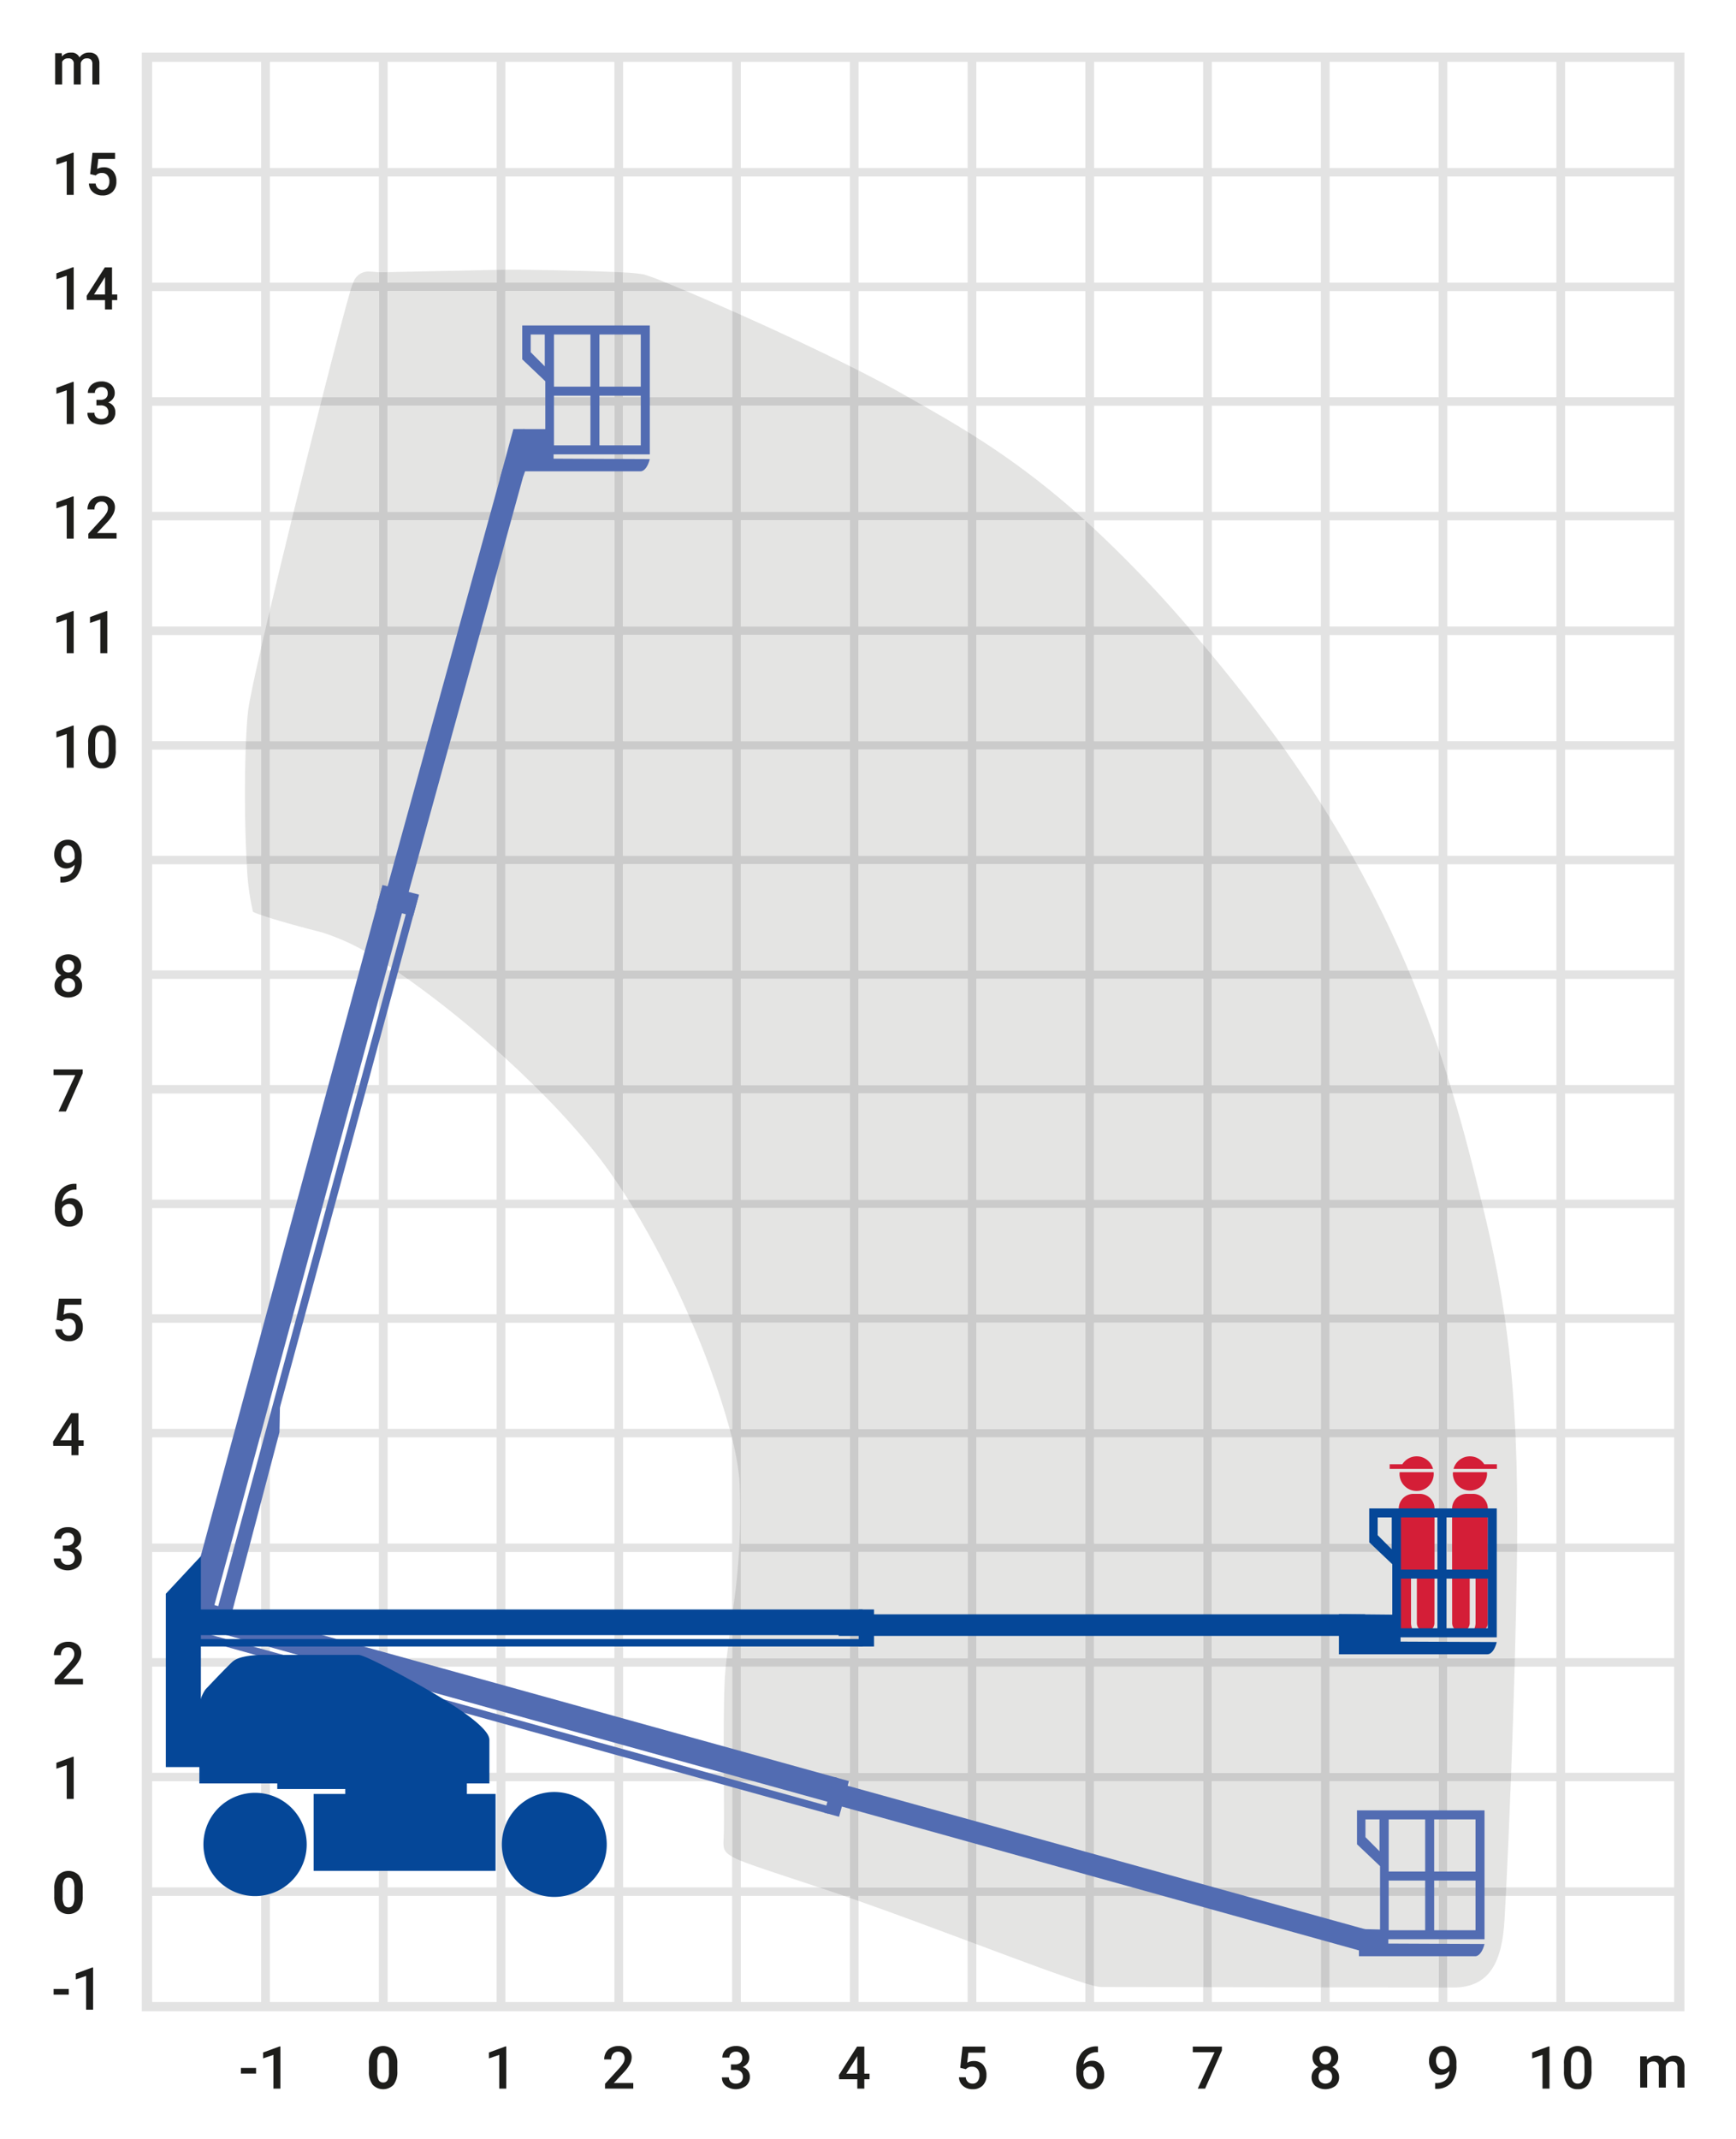 <svg id="Ebene_1" data-name="Ebene 1" xmlns="http://www.w3.org/2000/svg" xmlns:xlink="http://www.w3.org/1999/xlink" viewBox="0 0 190.862 235.159"><rect x="0" y="0" width="190.862" height="235.159" fill="#333333" stroke="none"/><defs><style>.cls-1{fill:none;}.cls-2{clip-path:url(#clip-path);}.cls-3{fill:#fff;}.cls-4{fill:#e3e3e3;}.cls-5{fill:#1d1d1b;}.cls-6{fill:#cbcbcb;}.cls-7{fill:#e4e4e3;}.cls-8{fill:#054798;}.cls-9{fill:#526cb2;}.cls-10{fill:#d41e37;}</style><clipPath id="clip-path" transform="translate(-499 -303.89)"><rect class="cls-1" x="499" y="303.89" width="190.862" height="235.159"/></clipPath></defs><title>120_Arbeitsbereich_Teleskoparbeitsbühne-Diesel_14m</title><g class="cls-2"><polyline class="cls-3" points="0 0 0 235.159 190.862 235.159 190.862 0 0 0"/></g><polyline class="cls-4" points="15.591 5.786 15.591 221.102 185.193 221.102 185.193 5.786 15.591 5.786"/><path class="cls-5" d="M527.152,531.22h-1.666v.622h1.666V531.22Zm2.675-2.361h-.098l-1.803.663v.648l1.133-.386v3.712h.768v-4.637Z" transform="translate(-499 -303.89)"/><path class="cls-5" d="M508.094,511.484a2.263,2.263,0,0,0-.41-1.426,1.589,1.589,0,0,0-2.312.004,2.312,2.312,0,0,0-.402,1.47v.85a2.277,2.277,0,0,0,.409,1.429,1.585,1.585,0,0,0,2.317-.01,2.339,2.339,0,0,0,.397-1.466v-.851Zm-.917,1.015a1.736,1.736,0,0,1-.155.807.516.516,0,0,1-.486.263.524.524,0,0,1-.493-.274,1.78,1.78,0,0,1-.154-.841V511.33a1.581,1.581,0,0,1,.164-.78.521.521,0,0,1,.478-.25.532.532,0,0,1,.49.262,1.694,1.694,0,0,1,.157.838v1.099Z" transform="translate(-499 -303.89)"/><polygon class="cls-3" points="16.725 57.207 16.725 68.874 28.712 68.874 28.712 57.207 16.725 57.207 16.725 57.207"/><polyline class="cls-3" points="29.671 57.207 29.671 68.874 41.657 68.874 41.657 57.207 29.671 57.207"/><polyline class="cls-3" points="42.616 57.207 42.616 68.874 54.603 68.874 54.603 57.207 42.616 57.207"/><polyline class="cls-3" points="55.562 57.207 55.562 68.874 67.548 68.874 67.548 57.207 55.562 57.207"/><polyline class="cls-3" points="68.507 57.207 68.507 68.874 80.494 68.874 80.494 57.207 68.507 57.207"/><polyline class="cls-3" points="81.453 57.207 81.453 68.874 93.44 68.874 93.44 57.207 81.453 57.207"/><polyline class="cls-3" points="94.399 57.207 94.399 68.874 106.385 68.874 106.385 57.207 94.399 57.207"/><polyline class="cls-3" points="107.344 57.207 107.344 68.874 119.331 68.874 119.331 57.207 107.344 57.207"/><polyline class="cls-3" points="120.29 57.207 120.29 68.874 132.276 68.874 132.276 57.207 120.29 57.207"/><polygon class="cls-3" points="133.235 57.207 133.235 68.874 145.222 68.874 145.222 57.207 133.235 57.207 133.235 57.207"/><polygon class="cls-3" points="146.181 57.207 146.181 68.874 158.168 68.874 158.168 57.207 146.181 57.207 146.181 57.207"/><polyline class="cls-3" points="16.725 69.808 16.725 81.475 28.712 81.475 28.712 69.808 16.725 69.808"/><polyline class="cls-3" points="29.671 69.808 29.671 81.475 41.657 81.475 41.657 69.808 29.671 69.808"/><polyline class="cls-3" points="42.616 69.808 42.616 81.475 54.603 81.475 54.603 69.808 42.616 69.808"/><polyline class="cls-3" points="55.562 69.808 55.562 81.475 67.548 81.475 67.548 69.808 55.562 69.808"/><polyline class="cls-3" points="68.507 69.808 68.507 81.475 80.494 81.475 80.494 69.808 68.507 69.808"/><polyline class="cls-3" points="81.453 69.808 81.453 81.475 93.44 81.475 93.44 69.808 81.453 69.808"/><polyline class="cls-3" points="94.399 69.808 94.399 81.475 106.385 81.475 106.385 69.808 94.399 69.808"/><polyline class="cls-3" points="107.344 69.808 107.344 81.475 119.331 81.475 119.331 69.808 107.344 69.808"/><polyline class="cls-3" points="120.29 69.808 120.29 81.475 132.276 81.475 132.276 69.808 120.29 69.808"/><polyline class="cls-3" points="133.235 69.808 133.235 81.475 145.222 81.475 145.222 69.808 133.235 69.808"/><polygon class="cls-3" points="146.181 69.808 146.181 81.475 158.168 81.475 158.168 69.808 146.181 69.808 146.181 69.808"/><polyline class="cls-3" points="16.725 82.408 16.725 94.076 28.712 94.076 28.712 82.408 16.725 82.408"/><polyline class="cls-3" points="29.671 82.408 29.671 94.076 41.657 94.076 41.657 82.408 29.671 82.408"/><polyline class="cls-3" points="42.616 82.408 42.616 94.076 54.603 94.076 54.603 82.408 42.616 82.408"/><polyline class="cls-3" points="55.562 82.408 55.562 94.076 67.548 94.076 67.548 82.408 55.562 82.408"/><polyline class="cls-3" points="68.507 82.408 68.507 94.076 80.494 94.076 80.494 82.408 68.507 82.408"/><polyline class="cls-3" points="81.453 82.408 81.453 94.076 93.44 94.076 93.44 82.408 81.453 82.408"/><polyline class="cls-3" points="94.399 82.408 94.399 94.076 106.385 94.076 106.385 82.408 94.399 82.408"/><polyline class="cls-3" points="107.344 82.408 107.344 94.076 119.331 94.076 119.331 82.408 107.344 82.408"/><polyline class="cls-3" points="120.29 82.408 120.29 94.076 132.276 94.076 132.276 82.408 120.29 82.408"/><polyline class="cls-3" points="133.235 82.408 133.235 94.076 145.222 94.076 145.222 82.408 133.235 82.408"/><polyline class="cls-3" points="146.181 82.408 146.181 94.076 158.168 94.076 158.168 82.408 146.181 82.408"/><polyline class="cls-3" points="16.725 95.009 16.725 106.677 28.712 106.677 28.712 95.009 16.725 95.009"/><polyline class="cls-3" points="29.671 95.009 29.671 106.677 41.657 106.677 41.657 95.009 29.671 95.009"/><polyline class="cls-3" points="42.616 95.009 42.616 106.677 54.603 106.677 54.603 95.009 42.616 95.009"/><polyline class="cls-3" points="55.562 95.009 55.562 106.677 67.548 106.677 67.548 95.009 55.562 95.009"/><polyline class="cls-3" points="68.507 95.009 68.507 106.677 80.494 106.677 80.494 95.009 68.507 95.009"/><polyline class="cls-3" points="81.453 95.009 81.453 106.677 93.44 106.677 93.44 95.009 81.453 95.009"/><polyline class="cls-3" points="94.399 95.009 94.399 106.677 106.385 106.677 106.385 95.009 94.399 95.009"/><polyline class="cls-3" points="107.344 95.009 107.344 106.677 119.331 106.677 119.331 95.009 107.344 95.009"/><polyline class="cls-3" points="120.29 95.009 120.29 106.677 132.276 106.677 132.276 95.009 120.29 95.009"/><polyline class="cls-3" points="133.235 95.009 133.235 106.677 145.222 106.677 145.222 95.009 133.235 95.009"/><polyline class="cls-3" points="146.181 95.009 146.181 106.677 158.168 106.677 158.168 95.009 146.181 95.009"/><polygon class="cls-3" points="16.725 107.61 16.725 119.278 28.712 119.278 28.712 107.61 16.725 107.61 16.725 107.61"/><polygon class="cls-3" points="29.671 107.61 29.671 119.278 41.657 119.278 41.657 107.61 29.671 107.61 29.671 107.61"/><polyline class="cls-3" points="42.616 107.61 42.616 119.278 54.603 119.278 54.603 107.61 42.616 107.61"/><polyline class="cls-3" points="55.562 107.61 55.562 119.278 67.548 119.278 67.548 107.61 55.562 107.61"/><polyline class="cls-3" points="68.507 107.61 68.507 119.278 80.494 119.278 80.494 107.61 68.507 107.61"/><polyline class="cls-3" points="81.453 107.61 81.453 119.278 93.44 119.278 93.44 107.61 81.453 107.61"/><polyline class="cls-3" points="94.399 107.61 94.399 119.278 106.385 119.278 106.385 107.61 94.399 107.61"/><polyline class="cls-3" points="107.344 107.61 107.344 119.278 119.331 119.278 119.331 107.61 107.344 107.61"/><polyline class="cls-3" points="120.29 107.61 120.29 119.278 132.276 119.278 132.276 107.61 120.29 107.61"/><polyline class="cls-3" points="133.235 107.61 133.235 119.278 145.222 119.278 145.222 107.61 133.235 107.61"/><polyline class="cls-3" points="146.181 107.61 146.181 119.278 158.168 119.278 158.168 107.61 146.181 107.61"/><polygon class="cls-3" points="16.725 120.211 16.725 131.879 28.712 131.879 28.712 120.211 16.725 120.211 16.725 120.211"/><polygon class="cls-3" points="29.671 120.211 29.671 131.879 41.657 131.879 41.657 120.211 29.671 120.211 29.671 120.211"/><polygon class="cls-3" points="42.616 120.211 42.616 131.879 54.603 131.879 54.603 120.211 42.616 120.211 42.616 120.211"/><polyline class="cls-3" points="55.562 120.211 55.562 131.879 67.548 131.879 67.548 120.211 55.562 120.211"/><polyline class="cls-3" points="68.507 120.211 68.507 131.879 80.494 131.879 80.494 120.211 68.507 120.211"/><polyline class="cls-3" points="81.453 120.211 81.453 131.879 93.44 131.879 93.44 120.211 81.453 120.211"/><polyline class="cls-3" points="94.399 120.211 94.399 131.879 106.385 131.879 106.385 120.211 94.399 120.211"/><polyline class="cls-3" points="107.344 120.211 107.344 131.879 119.331 131.879 119.331 120.211 107.344 120.211"/><polyline class="cls-3" points="120.29 120.211 120.29 131.879 132.276 131.879 132.276 120.211 120.29 120.211"/><polyline class="cls-3" points="133.235 120.211 133.235 131.879 145.222 131.879 145.222 120.211 133.235 120.211"/><polyline class="cls-3" points="146.181 120.211 146.181 131.879 158.168 131.879 158.168 120.211 146.181 120.211"/><polygon class="cls-3" points="16.725 132.812 16.725 144.479 28.712 144.479 28.712 132.812 16.725 132.812 16.725 132.812"/><polygon class="cls-3" points="29.671 132.812 29.671 144.479 41.657 144.479 41.657 132.812 29.671 132.812 29.671 132.812"/><polygon class="cls-3" points="42.616 132.812 42.616 144.479 54.603 144.479 54.603 132.812 42.616 132.812 42.616 132.812"/><polygon class="cls-3" points="55.562 132.812 55.562 144.479 67.548 144.479 67.548 132.812 55.562 132.812 55.562 132.812"/><polyline class="cls-3" points="68.507 132.812 68.507 144.479 80.494 144.479 80.494 132.812 68.507 132.812"/><polyline class="cls-3" points="81.453 132.812 81.453 144.479 93.44 144.479 93.44 132.812 81.453 132.812"/><polyline class="cls-3" points="94.399 132.812 94.399 144.479 106.385 144.479 106.385 132.812 94.399 132.812"/><polyline class="cls-3" points="107.344 132.812 107.344 144.479 119.331 144.479 119.331 132.812 107.344 132.812"/><polyline class="cls-3" points="120.29 132.812 120.29 144.479 132.276 144.479 132.276 132.812 120.29 132.812"/><polyline class="cls-3" points="133.235 132.812 133.235 144.479 145.222 144.479 145.222 132.812 133.235 132.812"/><polyline class="cls-3" points="146.181 132.812 146.181 144.479 158.168 144.479 158.168 132.812 146.181 132.812"/><polygon class="cls-3" points="16.725 145.413 16.725 157.08 28.712 157.08 28.712 145.413 16.725 145.413 16.725 145.413"/><polygon class="cls-3" points="29.671 145.413 29.671 157.08 41.657 157.08 41.657 145.413 29.671 145.413 29.671 145.413"/><polygon class="cls-3" points="42.616 145.413 42.616 157.08 54.603 157.08 54.603 145.413 42.616 145.413 42.616 145.413"/><polygon class="cls-3" points="55.562 145.413 55.562 157.08 67.548 157.08 67.548 145.413 55.562 145.413 55.562 145.413"/><polyline class="cls-3" points="68.507 145.413 68.507 157.08 80.494 157.08 80.494 145.413 68.507 145.413"/><polyline class="cls-3" points="81.453 145.413 81.453 157.08 93.44 157.08 93.44 145.413 81.453 145.413"/><polyline class="cls-3" points="94.399 145.413 94.399 157.08 106.385 157.08 106.385 145.413 94.399 145.413"/><polyline class="cls-3" points="107.344 145.413 107.344 157.08 119.331 157.08 119.331 145.413 107.344 145.413"/><polyline class="cls-3" points="120.29 145.413 120.29 157.08 132.276 157.08 132.276 145.413 120.29 145.413"/><polyline class="cls-3" points="133.235 145.413 133.235 157.08 145.222 157.08 145.222 145.413 133.235 145.413"/><polyline class="cls-3" points="146.181 145.413 146.181 157.08 158.168 157.08 158.168 145.413 146.181 145.413"/><polygon class="cls-3" points="16.725 158.014 16.725 169.681 28.712 169.681 28.712 158.014 16.725 158.014 16.725 158.014"/><polygon class="cls-3" points="29.671 158.014 29.671 169.681 41.657 169.681 41.657 158.014 29.671 158.014 29.671 158.014"/><polygon class="cls-3" points="42.616 158.014 42.616 169.681 54.603 169.681 54.603 158.014 42.616 158.014 42.616 158.014"/><polygon class="cls-3" points="55.562 158.014 55.562 169.681 67.548 169.681 67.548 158.014 55.562 158.014 55.562 158.014"/><polyline class="cls-3" points="68.507 158.014 68.507 169.681 80.494 169.681 80.494 158.014 68.507 158.014"/><polyline class="cls-3" points="81.453 158.014 81.453 169.681 93.44 169.681 93.44 158.014 81.453 158.014"/><polyline class="cls-3" points="94.399 158.014 94.399 169.681 106.385 169.681 106.385 158.014 94.399 158.014"/><polyline class="cls-3" points="107.344 158.014 107.344 169.681 119.331 169.681 119.331 158.014 107.344 158.014"/><polyline class="cls-3" points="120.29 158.014 120.29 169.681 132.276 169.681 132.276 158.014 120.29 158.014"/><polyline class="cls-3" points="133.235 158.014 133.235 169.681 145.222 169.681 145.222 158.014 133.235 158.014"/><polyline class="cls-3" points="146.181 158.014 146.181 169.681 158.168 169.681 158.168 158.014 146.181 158.014"/><polygon class="cls-3" points="16.725 170.614 16.725 182.282 28.712 182.282 28.712 170.614 16.725 170.614 16.725 170.614"/><polygon class="cls-3" points="29.671 170.614 29.671 182.282 41.657 182.282 41.657 170.614 29.671 170.614 29.671 170.614"/><polygon class="cls-3" points="42.616 170.614 42.616 182.282 54.603 182.282 54.603 170.614 42.616 170.614 42.616 170.614"/><polygon class="cls-3" points="55.562 170.614 55.562 182.282 67.548 182.282 67.548 170.614 55.562 170.614 55.562 170.614"/><polyline class="cls-3" points="68.507 170.614 68.507 182.282 80.494 182.282 80.494 170.614 68.507 170.614"/><polyline class="cls-3" points="81.453 170.614 81.453 182.282 93.44 182.282 93.44 170.614 81.453 170.614"/><polyline class="cls-3" points="94.399 170.614 94.399 182.282 106.385 182.282 106.385 170.614 94.399 170.614"/><polyline class="cls-3" points="107.344 170.614 107.344 182.282 119.331 182.282 119.331 170.614 107.344 170.614"/><polyline class="cls-3" points="120.29 170.614 120.29 182.282 132.276 182.282 132.276 170.614 120.29 170.614"/><polyline class="cls-3" points="133.235 170.614 133.235 182.282 145.222 182.282 145.222 170.614 133.235 170.614"/><polyline class="cls-3" points="146.181 170.614 146.181 182.282 158.168 182.282 158.168 170.614 146.181 170.614"/><polygon class="cls-3" points="16.725 183.215 16.725 194.883 28.712 194.883 28.712 183.215 16.725 183.215 16.725 183.215"/><polygon class="cls-3" points="29.671 183.215 29.671 194.883 41.657 194.883 41.657 183.215 29.671 183.215 29.671 183.215"/><polygon class="cls-3" points="42.616 183.215 42.616 194.883 54.603 194.883 54.603 183.215 42.616 183.215 42.616 183.215"/><polygon class="cls-3" points="55.562 183.215 55.562 194.883 67.548 194.883 67.548 183.215 55.562 183.215 55.562 183.215"/><polyline class="cls-3" points="68.507 183.215 68.507 194.883 80.494 194.883 80.494 183.215 68.507 183.215"/><polyline class="cls-3" points="81.453 183.215 81.453 194.883 93.44 194.883 93.44 183.215 81.453 183.215"/><polyline class="cls-3" points="94.399 183.215 94.399 194.883 106.385 194.883 106.385 183.215 94.399 183.215"/><polyline class="cls-3" points="107.344 183.215 107.344 194.883 119.331 194.883 119.331 183.215 107.344 183.215"/><polyline class="cls-3" points="120.29 183.215 120.29 194.883 132.276 194.883 132.276 183.215 120.29 183.215"/><polyline class="cls-3" points="133.235 183.215 133.235 194.883 145.222 194.883 145.222 183.215 133.235 183.215"/><polyline class="cls-3" points="146.181 183.215 146.181 194.883 158.168 194.883 158.168 183.215 146.181 183.215"/><polygon class="cls-3" points="16.725 195.816 16.725 207.483 28.712 207.483 28.712 195.816 16.725 195.816 16.725 195.816"/><polygon class="cls-3" points="29.671 195.816 29.671 207.483 41.657 207.483 41.657 195.816 29.671 195.816 29.671 195.816"/><polygon class="cls-3" points="42.616 195.816 42.616 207.483 54.603 207.483 54.603 195.816 42.616 195.816 42.616 195.816"/><polygon class="cls-3" points="55.562 195.816 55.562 207.483 67.548 207.483 67.548 195.816 55.562 195.816 55.562 195.816"/><polyline class="cls-3" points="68.507 195.816 68.507 207.483 80.494 207.483 80.494 195.816 68.507 195.816"/><polyline class="cls-3" points="81.453 195.816 81.453 207.483 93.44 207.483 93.44 195.816 81.453 195.816"/><polyline class="cls-3" points="94.399 195.816 94.399 207.483 106.385 207.483 106.385 195.816 94.399 195.816"/><polyline class="cls-3" points="107.344 195.816 107.344 207.483 119.331 207.483 119.331 195.816 107.344 195.816"/><polyline class="cls-3" points="120.29 195.816 120.29 207.483 132.276 207.483 132.276 195.816 120.29 195.816"/><polyline class="cls-3" points="133.235 195.816 133.235 207.483 145.222 207.483 145.222 195.816 133.235 195.816"/><polyline class="cls-3" points="146.181 195.816 146.181 207.483 158.168 207.483 158.168 195.816 146.181 195.816"/><polygon class="cls-3" points="16.725 208.417 16.725 220.084 28.712 220.084 28.712 208.417 16.725 208.417 16.725 208.417"/><polygon class="cls-3" points="29.671 208.417 29.671 220.084 41.657 220.084 41.657 208.417 29.671 208.417 29.671 208.417"/><polygon class="cls-3" points="42.616 208.417 42.616 220.084 54.603 220.084 54.603 208.417 42.616 208.417 42.616 208.417"/><polygon class="cls-3" points="55.562 208.417 55.562 220.084 67.548 220.084 67.548 208.417 55.562 208.417 55.562 208.417"/><polygon class="cls-3" points="68.507 208.417 68.507 220.084 80.494 220.084 80.494 208.417 68.507 208.417 68.507 208.417"/><polyline class="cls-3" points="81.453 208.417 81.453 220.084 93.44 220.084 93.44 208.417 81.453 208.417"/><polyline class="cls-3" points="94.399 208.417 94.399 220.084 106.385 220.084 106.385 208.417 94.399 208.417"/><polyline class="cls-3" points="107.344 208.417 107.344 220.084 119.331 220.084 119.331 208.417 107.344 208.417"/><polyline class="cls-3" points="120.29 208.417 120.29 220.084 132.276 220.084 132.276 208.417 120.29 208.417"/><polyline class="cls-3" points="133.235 208.417 133.235 220.084 145.222 220.084 145.222 208.417 133.235 208.417"/><polyline class="cls-3" points="146.181 208.417 146.181 220.084 158.168 220.084 158.168 208.417 146.181 208.417"/><polygon class="cls-3" points="16.725 44.606 16.725 56.273 28.712 56.273 28.712 44.606 16.725 44.606 16.725 44.606"/><polyline class="cls-3" points="29.671 44.606 29.671 56.273 41.657 56.273 41.657 44.606 29.671 44.606"/><polyline class="cls-3" points="42.616 44.606 42.616 56.273 54.603 56.273 54.603 44.606 42.616 44.606"/><polyline class="cls-3" points="55.562 44.606 55.562 56.273 67.548 56.273 67.548 44.606 55.562 44.606"/><polyline class="cls-3" points="68.507 44.606 68.507 56.273 80.494 56.273 80.494 44.606 68.507 44.606"/><polyline class="cls-3" points="81.453 44.606 81.453 56.273 93.44 56.273 93.44 44.606 81.453 44.606"/><polyline class="cls-3" points="94.399 44.606 94.399 56.273 106.385 56.273 106.385 44.606 94.399 44.606"/><polyline class="cls-3" points="107.344 44.606 107.344 56.273 119.331 56.273 119.331 44.606 107.344 44.606"/><polygon class="cls-3" points="120.29 44.606 120.29 56.273 132.276 56.273 132.276 44.606 120.29 44.606 120.29 44.606"/><polygon class="cls-3" points="133.235 44.606 133.235 56.273 145.222 56.273 145.222 44.606 133.235 44.606 133.235 44.606"/><polygon class="cls-3" points="146.181 44.606 146.181 56.273 158.168 56.273 158.168 44.606 146.181 44.606 146.181 44.606"/><polygon class="cls-3" points="16.725 32.005 16.725 43.673 28.712 43.673 28.712 32.005 16.725 32.005 16.725 32.005"/><polyline class="cls-3" points="29.671 32.005 29.671 43.673 41.657 43.673 41.657 32.005 29.671 32.005"/><polyline class="cls-3" points="42.616 32.005 42.616 43.673 54.603 43.673 54.603 32.005 42.616 32.005"/><polyline class="cls-3" points="55.562 32.005 55.562 43.673 67.548 43.673 67.548 32.005 55.562 32.005"/><polyline class="cls-3" points="68.507 32.005 68.507 43.673 80.494 43.673 80.494 32.005 68.507 32.005"/><polyline class="cls-3" points="81.453 32.005 81.453 43.673 93.44 43.673 93.44 32.005 81.453 32.005"/><polyline class="cls-3" points="94.399 32.005 94.399 43.673 106.385 43.673 106.385 32.005 94.399 32.005"/><polygon class="cls-3" points="107.344 32.005 107.344 43.673 119.331 43.673 119.331 32.005 107.344 32.005 107.344 32.005"/><polygon class="cls-3" points="120.29 32.005 120.29 43.673 132.276 43.673 132.276 32.005 120.29 32.005 120.29 32.005"/><polygon class="cls-3" points="133.235 32.005 133.235 43.673 145.222 43.673 145.222 32.005 133.235 32.005 133.235 32.005"/><polygon class="cls-3" points="146.181 32.005 146.181 43.673 158.168 43.673 158.168 32.005 146.181 32.005 146.181 32.005"/><polygon class="cls-3" points="159.127 57.207 159.127 68.874 171.113 68.874 171.113 57.207 159.127 57.207 159.127 57.207"/><polygon class="cls-3" points="159.127 69.808 159.127 81.475 171.113 81.475 171.113 69.808 159.127 69.808 159.127 69.808"/><polygon class="cls-3" points="159.127 82.408 159.127 94.076 171.113 94.076 171.113 82.408 159.127 82.408 159.127 82.408"/><polygon class="cls-3" points="159.127 95.009 159.127 106.677 171.113 106.677 171.113 95.009 159.127 95.009 159.127 95.009"/><polyline class="cls-3" points="159.127 107.61 159.127 119.278 171.113 119.278 171.113 107.61 159.127 107.61"/><polyline class="cls-3" points="159.127 120.211 159.127 131.879 171.113 131.879 171.113 120.211 159.127 120.211"/><polyline class="cls-3" points="159.127 132.812 159.127 144.479 171.113 144.479 171.113 132.812 159.127 132.812"/><polyline class="cls-3" points="159.127 145.413 159.127 157.08 171.113 157.08 171.113 145.413 159.127 145.413"/><polyline class="cls-3" points="159.127 158.014 159.127 169.681 171.113 169.681 171.113 158.014 159.127 158.014"/><polyline class="cls-3" points="159.127 170.614 159.127 182.282 171.113 182.282 171.113 170.614 159.127 170.614"/><polyline class="cls-3" points="159.127 183.215 159.127 194.883 171.113 194.883 171.113 183.215 159.127 183.215"/><polyline class="cls-3" points="159.127 195.816 159.127 207.483 171.113 207.483 171.113 195.816 159.127 195.816"/><polyline class="cls-3" points="159.127 208.417 159.127 220.084 171.113 220.084 171.113 208.417 159.127 208.417"/><polygon class="cls-3" points="159.127 44.606 159.127 56.273 171.113 56.273 171.113 44.606 159.127 44.606 159.127 44.606"/><polygon class="cls-3" points="159.127 32.005 159.127 43.673 171.113 43.673 171.113 32.005 159.127 32.005 159.127 32.005"/><polygon class="cls-3" points="172.072 57.207 172.072 68.874 184.059 68.874 184.059 57.207 172.072 57.207 172.072 57.207"/><polygon class="cls-3" points="172.072 69.808 172.072 81.475 184.059 81.475 184.059 69.808 172.072 69.808 172.072 69.808"/><polygon class="cls-3" points="172.072 82.408 172.072 94.076 184.059 94.076 184.059 82.408 172.072 82.408 172.072 82.408"/><polygon class="cls-3" points="172.072 95.009 172.072 106.677 184.059 106.677 184.059 95.009 172.072 95.009 172.072 95.009"/><polygon class="cls-3" points="172.072 107.61 172.072 119.278 184.059 119.278 184.059 107.61 172.072 107.61 172.072 107.61"/><polygon class="cls-3" points="172.072 120.211 172.072 131.879 184.059 131.879 184.059 120.211 172.072 120.211 172.072 120.211"/><polygon class="cls-3" points="172.072 132.812 172.072 144.479 184.059 144.479 184.059 132.812 172.072 132.812 172.072 132.812"/><polygon class="cls-3" points="172.072 145.413 172.072 157.08 184.059 157.08 184.059 145.413 172.072 145.413 172.072 145.413"/><polygon class="cls-3" points="172.072 158.014 172.072 169.681 184.059 169.681 184.059 158.014 172.072 158.014 172.072 158.014"/><polygon class="cls-3" points="172.072 170.614 172.072 182.282 184.059 182.282 184.059 170.614 172.072 170.614 172.072 170.614"/><polygon class="cls-3" points="172.072 183.215 172.072 194.883 184.059 194.883 184.059 183.215 172.072 183.215 172.072 183.215"/><polygon class="cls-3" points="172.072 195.816 172.072 207.483 184.059 207.483 184.059 195.816 172.072 195.816 172.072 195.816"/><polygon class="cls-3" points="172.072 208.417 172.072 220.084 184.059 220.084 184.059 208.417 172.072 208.417 172.072 208.417"/><polygon class="cls-3" points="172.072 44.606 172.072 56.273 184.059 56.273 184.059 44.606 172.072 44.606 172.072 44.606"/><polygon class="cls-3" points="172.072 32.005 172.072 43.673 184.059 43.673 184.059 32.005 172.072 32.005 172.072 32.005"/><polygon class="cls-3" points="16.725 19.405 16.725 31.072 28.712 31.072 28.712 19.405 16.725 19.405 16.725 19.405"/><polyline class="cls-3" points="29.671 19.405 29.671 31.072 41.657 31.072 41.657 19.405 29.671 19.405"/><polyline class="cls-3" points="42.616 19.405 42.616 31.072 54.603 31.072 54.603 19.405 42.616 19.405"/><polyline class="cls-3" points="55.562 19.405 55.562 31.072 67.548 31.072 67.548 19.405 55.562 19.405"/><polyline class="cls-3" points="68.507 19.405 68.507 31.072 80.494 31.072 80.494 19.405 68.507 19.405"/><polygon class="cls-3" points="81.453 19.405 81.453 31.072 93.44 31.072 93.44 19.405 81.453 19.405 81.453 19.405"/><polygon class="cls-3" points="94.399 19.405 94.399 31.072 106.385 31.072 106.385 19.405 94.399 19.405 94.399 19.405"/><polygon class="cls-3" points="107.344 19.405 107.344 31.072 119.331 31.072 119.331 19.405 107.344 19.405 107.344 19.405"/><polygon class="cls-3" points="120.29 19.405 120.29 31.072 132.276 31.072 132.276 19.405 120.29 19.405 120.29 19.405"/><polygon class="cls-3" points="133.235 19.405 133.235 31.072 145.222 31.072 145.222 19.405 133.235 19.405 133.235 19.405"/><polygon class="cls-3" points="146.181 19.405 146.181 31.072 158.168 31.072 158.168 19.405 146.181 19.405 146.181 19.405"/><polygon class="cls-3" points="159.127 19.405 159.127 31.072 171.113 31.072 171.113 19.405 159.127 19.405 159.127 19.405"/><polygon class="cls-3" points="172.072 19.405 172.072 31.072 184.059 31.072 184.059 19.405 172.072 19.405 172.072 19.405"/><polygon class="cls-3" points="16.725 6.804 16.725 18.471 28.712 18.471 28.712 6.804 16.725 6.804 16.725 6.804"/><polygon class="cls-3" points="29.671 6.804 29.671 18.471 41.657 18.471 41.657 6.804 29.671 6.804 29.671 6.804"/><polygon class="cls-3" points="42.616 6.804 42.616 18.471 54.603 18.471 54.603 6.804 42.616 6.804 42.616 6.804"/><polygon class="cls-3" points="55.562 6.804 55.562 18.471 67.548 18.471 67.548 6.804 55.562 6.804 55.562 6.804"/><polygon class="cls-3" points="68.507 6.804 68.507 18.471 80.494 18.471 80.494 6.804 68.507 6.804 68.507 6.804"/><polygon class="cls-3" points="81.453 6.804 81.453 18.471 93.44 18.471 93.44 6.804 81.453 6.804 81.453 6.804"/><polygon class="cls-3" points="94.399 6.804 94.399 18.471 106.385 18.471 106.385 6.804 94.399 6.804 94.399 6.804"/><polygon class="cls-3" points="107.344 6.804 107.344 18.471 119.331 18.471 119.331 6.804 107.344 6.804 107.344 6.804"/><polygon class="cls-3" points="120.29 6.804 120.29 18.471 132.276 18.471 132.276 6.804 120.29 6.804 120.29 6.804"/><polygon class="cls-3" points="133.235 6.804 133.235 18.471 145.222 18.471 145.222 6.804 133.235 6.804 133.235 6.804"/><polygon class="cls-3" points="146.181 6.804 146.181 18.471 158.168 18.471 158.168 6.804 146.181 6.804 146.181 6.804"/><polygon class="cls-3" points="159.127 6.804 159.127 18.471 171.113 18.471 171.113 6.804 159.127 6.804 159.127 6.804"/><path class="cls-6" d="M658.127,522.38c-.264,0-.585,0-.959-.001v-10.072H645.181v10.055c-.317-.001-.638-.001-.959-.002v-10.053H632.235v10.035c-.323-.001-.642-.001-.959-.002v-10.033H619.29v9.886c-.269-.066-.591-.157-.959-.268v-9.618H606.344v5.304q-.477-.178-.959-.359v-4.945H593.399v.556c-.322-.113-.642-.225-.959-.335v-.221h-.638q-.919-.317-1.803-.613l-.962-.321H592.44v-11.667H580.453v8.74a8.968,8.968,0,0,1-.959-.45v-8.29h-.91q-.003-.461-.005-.933h.915V487.105h-.705c.029-.297.063-.609.1-.933h.605v-4.744a73.504,73.504,0,0,0,.794-14.946,29.902,29.902,0,0,0-.794-4.442v-.136H579.46c-.076-.305-.157-.617-.241-.934h.275v-11.667h-4.42c-.133-.31-.268-.623-.405-.934h4.825v-11.667h-10.85c-.192-.315-.384-.625-.578-.933h11.427v-11.668H567.507v10.793c-.317-.487-.637-.967-.959-1.434v-9.359h-7.939q-.463-.468-.936-.933h8.875V411.5H554.562v8.715q-.477-.436-.959-.868V411.5h-9.787q-.689-.484-1.358-.933h11.145V398.899H541.616v11.113c-.324-.211-.644-.413-.959-.609V398.899H528.67v5.897c-.395-.124-.71-.23-.959-.317v-5.58h-1.572q-.028-.457-.052-.933h1.625V386.299h-1.704q.016-.48.036-.933h1.668V375.094c.289-1.263.612-2.647.959-4.118v1.789h11.987V361.097h-9.602c.076-.311.153-.622.229-.933h9.373V348.497h-6.459q.12-.472.237-.933h6.222V335.896h-3.149c.096-.326.168-.55.212-.658q.059-.147.12-.275h2.817v-1.148c.084.004.169.006.256.006.139,0,.38-.003.703-.009v1.151h11.987v-1.406c.356-.006.678-.011.959-.014v1.42h11.987v-1.169c.337.015.658.031.959.048v1.121h4.707c.652.264,1.41.578,2.252.933h-6.959v11.668h11.987v-9.488q.474.21.959.427v9.061H592.44v-3.422c.322.161.643.323.959.483v2.939h5.487q.808.461,1.638.933h-7.125v11.667H605.385v-8.796q.475.295.959.603v8.194H617.24c.347.304.695.614,1.048.933H606.344v11.668h11.987v-11.629c.317.287.636.579.959.878v10.751h10.295q.399.461.802.933H619.29v11.668h11.986V374.748q.477.567.959,1.15v9.467h7.362c.224.311.448.624.667.933h-8.029v11.667h11.987v-5.76q.487.772.959,1.539v4.221h2.482q.263.468.52.933h-3.002v11.668h8.676c.132.312.262.624.39.933h-9.066v11.668h11.987v-3.91q.507,1.488.959,2.922v.988h.308q.144.469.284.933h-.592v11.668h3.709c.043.176.087.351.129.524.034.137.068.273.101.409h-3.939v11.667h6.258q.069.467.135.934h-6.393V460.97h7.461c.016.31.03.62.043.934h-7.504v11.667h7.674q-.003.464-.009.933h-7.665v11.668h7.424c-.009.312-.017.623-.026.933h-7.398v11.668h7.016c-.011.313-.023.625-.035.933h-6.981v11.667h6.475c-.016.326-.032.638-.047.934h-6.428V522.38m-12.946-22.674v11.667h11.987v-11.667H645.181m-12.946,0v11.667h11.987v-11.667H632.235m-12.945,0v11.667h11.986v-11.667H619.29m-12.946,0v11.667h11.987v-11.667H606.344m-12.945,0v11.667H605.385v-11.667H593.399m51.782-12.601v11.668h11.987V487.105H645.181m-12.946,0v11.668h11.987V487.105H632.235m-12.945,0v11.668h11.986V487.105H619.29m-12.946,0v11.668h11.987V487.105H606.344m-12.945,0v11.668H605.385V487.105H593.399m-12.946,0v11.668H592.44V487.105H580.453m64.728-12.601v11.668h11.987v-11.668H645.181m-12.946,0v11.668h11.987v-11.668H632.235m-12.945,0v11.668h11.986v-11.668H619.29m-12.946,0v11.668h11.987v-11.668H606.344m-12.945,0v11.668H605.385v-11.668H593.399m-12.946,0v11.668H592.44v-11.668H580.453m64.728-12.6v11.667h11.987v-11.667H645.181m-12.946,0v11.667h11.987v-11.667H632.235m-12.945,0v11.667h11.986v-11.667H619.29m-12.946,0v11.667h11.987v-11.667H606.344m-12.945,0v11.667H605.385v-11.667H593.399m-12.946,0v11.667H592.44v-11.667H580.453m64.728-12.601V460.97h11.987v-11.667H645.181m-12.946,0V460.97h11.987v-11.667H632.235m-12.945,0V460.97h11.986v-11.667H619.29m-12.946,0V460.97h11.987v-11.667H606.344m-12.945,0V460.97H605.385v-11.667H593.399m-12.946,0V460.97H592.44v-11.667H580.453m64.728-12.601v11.667h11.987v-11.667H645.181m-12.946,0v11.667h11.987v-11.667H632.235m-12.945,0v11.667h11.986v-11.667H619.29m-12.946,0v11.667h11.987v-11.667H606.344m-12.945,0v11.667H605.385v-11.667H593.399m-12.946,0v11.667H592.44v-11.667H580.453m64.728-12.601v11.668h11.987v-11.668H645.181m-12.946,0v11.668h11.987v-11.668H632.235m-12.945,0v11.668h11.986v-11.668H619.29m-12.946,0v11.668h11.987v-11.668H606.344m-12.945,0v11.668H605.385v-11.668H593.399m-12.946,0v11.668H592.44v-11.668H580.453M632.235,411.5v11.668h11.987V411.5H632.235m-12.945,0v11.668h11.986V411.5H619.29m-12.946,0v11.668h11.987V411.5H606.344m-12.945,0v11.668H605.385V411.5H593.399m-12.946,0v11.668H592.44V411.5H580.453m-12.946,0v11.668h11.987V411.5H567.507m64.728-12.601v11.668h11.987V398.899H632.235m-12.945,0v11.668h11.986V398.899H619.29m-12.946,0v11.668h11.987V398.899H606.344m-12.945,0v11.668H605.385V398.899H593.399m-12.946,0v11.668H592.44V398.899H580.453m-12.946,0v11.668h11.987V398.899H567.507m-12.946,0v11.668h11.987V398.899H554.562M619.29,386.299v11.667h11.986V386.299H619.29m-12.946,0v11.667h11.987V386.299H606.344m-12.945,0v11.667H605.385V386.299H593.399m-12.946,0v11.667H592.44V386.299H580.453m-12.946,0v11.667h11.987V386.299H567.507m-12.946,0v11.667h11.987V386.299H554.562m-12.946,0v11.667h11.987V386.299H541.616m-12.945,0v11.667h11.987V386.299H528.67m77.674-12.601v11.668h11.987V373.698H606.344m-12.945,0v11.668H605.385V373.698H593.399m-12.946,0v11.668H592.44V373.698H580.453m-12.946,0v11.668h11.987V373.698H567.507m-12.946,0v11.668h11.987V373.698H554.562m-12.946,0v11.668h11.987V373.698H541.616m-12.945,0v11.668h11.987V373.698H528.67m64.728-12.601v11.668H605.385V361.097H593.399m-12.946,0v11.668H592.44V361.097H580.453m-12.946,0v11.668h11.987V361.097H567.507m-12.946,0v11.668h11.987V361.097H554.562m-12.946,0v11.668h11.987V361.097H541.616m38.837-12.601v11.667H592.44V348.497H580.453m-12.946,0v11.667h11.987V348.497H567.507m-12.946,0v11.667h11.987V348.497H554.562m-12.946,0v11.667h11.987V348.497H541.616m12.946-12.601v11.668h11.987V335.896H554.562m-12.946,0v11.668h11.987V335.896H541.616" transform="translate(-499 -303.89)"/><path class="cls-7" d="M540.657,372.765H528.67v-1.789c.715-3.026,1.535-6.419,2.384-9.879h9.602v11.668" transform="translate(-499 -303.89)"/><polyline class="cls-7" points="54.603 68.874 42.616 68.874 42.616 57.207 54.603 57.207 54.603 68.874"/><polyline class="cls-7" points="67.548 68.874 55.562 68.874 55.562 57.207 67.548 57.207 67.548 68.874"/><polyline class="cls-7" points="80.494 68.874 68.507 68.874 68.507 57.207 80.494 57.207 80.494 68.874"/><polyline class="cls-7" points="93.44 68.874 81.453 68.874 81.453 57.207 93.44 57.207 93.44 68.874"/><polyline class="cls-7" points="106.385 68.874 94.399 68.874 94.399 57.207 106.385 57.207 106.385 68.874"/><path class="cls-7" d="M618.331,372.765H606.344V361.097h11.944l.043.038v11.629" transform="translate(-499 -303.89)"/><path class="cls-7" d="M629.585,372.765H619.29V362.014a135.174,135.174,0,0,1,10.295,10.751" transform="translate(-499 -303.89)"/><path class="cls-7" d="M527.712,385.365h-1.668c.059-1.36.139-2.522.236-3.356.112-.954.648-3.488,1.432-6.915v10.272" transform="translate(-499 -303.89)"/><polyline class="cls-7" points="41.657 81.475 29.671 81.475 29.671 69.808 41.657 69.808 41.657 81.475"/><polyline class="cls-7" points="54.603 81.475 42.616 81.475 42.616 69.808 54.603 69.808 54.603 81.475"/><polyline class="cls-7" points="67.548 81.475 55.562 81.475 55.562 69.808 67.548 69.808 67.548 81.475"/><polyline class="cls-7" points="80.494 81.475 68.507 81.475 68.507 69.808 80.494 69.808 80.494 81.475"/><polyline class="cls-7" points="93.44 81.475 81.453 81.475 81.453 69.808 93.44 69.808 93.44 81.475"/><polyline class="cls-7" points="106.385 81.475 94.399 81.475 94.399 69.808 106.385 69.808 106.385 81.475"/><polyline class="cls-7" points="119.331 81.475 107.344 81.475 107.344 69.808 119.331 69.808 119.331 81.475"/><path class="cls-7" d="M631.276,385.365H619.29V373.698h11.097c.294.344.592.696.889,1.05v10.617" transform="translate(-499 -303.89)"/><path class="cls-7" d="M639.597,385.365h-7.362v-9.467q2.094,2.531,4.323,5.402,1.589,2.049,3.039,4.065" transform="translate(-499 -303.89)"/><path class="cls-7" d="M527.712,397.966h-1.625c-.187-3.689-.198-8.178-.079-11.667h1.704v11.667" transform="translate(-499 -303.89)"/><polyline class="cls-7" points="41.657 94.076 29.671 94.076 29.671 82.408 41.657 82.408 41.657 94.076"/><polyline class="cls-7" points="54.603 94.076 42.616 94.076 42.616 82.408 54.603 82.408 54.603 94.076"/><polyline class="cls-7" points="67.548 94.076 55.562 94.076 55.562 82.408 67.548 82.408 67.548 94.076"/><polyline class="cls-7" points="80.494 94.076 68.507 94.076 68.507 82.408 80.494 82.408 80.494 94.076"/><polyline class="cls-7" points="93.44 94.076 81.453 94.076 81.453 82.408 93.44 82.408 93.44 94.076"/><polyline class="cls-7" points="106.385 94.076 94.399 94.076 94.399 82.408 106.385 82.408 106.385 94.076"/><polyline class="cls-7" points="119.331 94.076 107.344 94.076 107.344 82.408 119.331 82.408 119.331 94.076"/><polyline class="cls-7" points="132.276 94.076 120.29 94.076 120.29 82.408 132.276 82.408 132.276 94.076"/><path class="cls-7" d="M644.222,397.966H632.235V386.299h8.029q2.123,2.996,3.958,5.907v5.76" transform="translate(-499 -303.89)"/><path class="cls-7" d="M647.663,397.966h-2.482v-4.221q1.311,2.137,2.482,4.221" transform="translate(-499 -303.89)"/><path class="cls-7" d="M527.712,404.48a5.942,5.942,0,0,1-.899-.361,26.603,26.603,0,0,1-.673-5.22h1.572V404.48" transform="translate(-499 -303.89)"/><path class="cls-7" d="M540.657,409.403a24.813,24.813,0,0,0-6.263-3.016c-2.806-.717-4.595-1.233-5.724-1.59v-5.897h11.987v10.503" transform="translate(-499 -303.89)"/><path class="cls-7" d="M553.603,410.567H542.457q-.425-.285-.841-.555V398.899h11.987v11.668" transform="translate(-499 -303.89)"/><polyline class="cls-7" points="67.548 106.677 55.562 106.677 55.562 95.009 67.548 95.009 67.548 106.677"/><polyline class="cls-7" points="80.494 106.677 68.507 106.677 68.507 95.009 80.494 95.009 80.494 106.677"/><polyline class="cls-7" points="93.44 106.677 81.453 106.677 81.453 95.009 93.44 95.009 93.44 106.677"/><polyline class="cls-7" points="106.385 106.677 94.399 106.677 94.399 95.009 106.385 95.009 106.385 106.677"/><polyline class="cls-7" points="119.331 106.677 107.344 106.677 107.344 95.009 119.331 95.009 119.331 106.677"/><polyline class="cls-7" points="132.276 106.677 120.29 106.677 120.29 95.009 132.276 95.009 132.276 106.677"/><polyline class="cls-7" points="145.222 106.677 133.235 106.677 133.235 95.009 145.222 95.009 145.222 106.677"/><path class="cls-7" d="M653.857,410.567h-8.676V398.899h3.002a125.132,125.132,0,0,1,5.674,11.668" transform="translate(-499 -303.89)"/><path class="cls-7" d="M553.603,419.347a109.644,109.644,0,0,0-9.787-7.847h9.787v7.847" transform="translate(-499 -303.89)"/><path class="cls-7" d="M566.548,423.168h-8.875c-1.01-.995-2.051-1.983-3.111-2.953V411.5h11.987v11.668" transform="translate(-499 -303.89)"/><polyline class="cls-7" points="80.494 119.278 68.507 119.278 68.507 107.61 80.494 107.61 80.494 119.278"/><polyline class="cls-7" points="93.44 119.278 81.453 119.278 81.453 107.61 93.44 107.61 93.44 119.278"/><polyline class="cls-7" points="106.385 119.278 94.399 119.278 94.399 107.61 106.385 107.61 106.385 119.278"/><polyline class="cls-7" points="119.331 119.278 107.344 119.278 107.344 107.61 119.331 107.61 119.331 119.278"/><polyline class="cls-7" points="132.276 119.278 120.29 119.278 120.29 107.61 132.276 107.61 132.276 119.278"/><polyline class="cls-7" points="145.222 119.278 133.235 119.278 133.235 107.61 145.222 107.61 145.222 119.278"/><path class="cls-7" d="M657.168,423.168H645.181V411.5h9.066c1.116,2.695,2.078,5.284,2.921,7.758v3.91" transform="translate(-499 -303.89)"/><path class="cls-7" d="M566.548,433.46c-.688-.999-1.386-1.949-2.09-2.837a81.132,81.132,0,0,0-5.849-6.522h7.939v9.359" transform="translate(-499 -303.89)"/><path class="cls-7" d="M579.494,435.769H568.067q-.278-.443-.559-.875v-10.793h11.987v11.668" transform="translate(-499 -303.89)"/><polyline class="cls-7" points="93.44 131.879 81.453 131.879 81.453 120.211 93.44 120.211 93.44 131.879"/><polyline class="cls-7" points="106.385 131.879 94.399 131.879 94.399 120.211 106.385 120.211 106.385 131.879"/><polyline class="cls-7" points="119.331 131.879 107.344 131.879 107.344 120.211 119.331 120.211 119.331 131.879"/><polyline class="cls-7" points="132.276 131.879 120.29 131.879 120.29 120.211 132.276 120.211 132.276 131.879"/><polyline class="cls-7" points="145.222 131.879 133.235 131.879 133.235 120.211 145.222 120.211 145.222 131.879"/><polyline class="cls-7" points="158.168 131.879 146.181 131.879 146.181 120.211 158.168 120.211 158.168 131.879"/><path class="cls-7" d="M579.494,448.369H574.669a100.43,100.43,0,0,0-6.025-11.667h10.85v11.667" transform="translate(-499 -303.89)"/><polyline class="cls-7" points="93.44 144.479 81.453 144.479 81.453 132.812 93.44 132.812 93.44 144.479"/><polyline class="cls-7" points="106.385 144.479 94.399 144.479 94.399 132.812 106.385 132.812 106.385 144.479"/><polyline class="cls-7" points="119.331 144.479 107.344 144.479 107.344 132.812 119.331 132.812 119.331 144.479"/><polyline class="cls-7" points="132.276 144.479 120.29 144.479 120.29 132.812 132.276 132.812 132.276 144.479"/><polyline class="cls-7" points="145.222 144.479 133.235 144.479 133.235 132.812 145.222 132.812 145.222 144.479"/><polyline class="cls-7" points="158.168 144.479 146.181 144.479 146.181 132.812 158.168 132.812 158.168 144.479"/><path class="cls-7" d="M579.494,460.97h-.275a89.578,89.578,0,0,0-4.145-11.667h4.42V460.97" transform="translate(-499 -303.89)"/><polyline class="cls-7" points="93.44 157.08 81.453 157.08 81.453 145.413 93.44 145.413 93.44 157.08"/><polyline class="cls-7" points="106.385 157.08 94.399 157.08 94.399 145.413 106.385 145.413 106.385 157.08"/><polyline class="cls-7" points="119.331 157.08 107.344 157.08 107.344 145.413 119.331 145.413 119.331 157.08"/><polyline class="cls-7" points="132.276 157.08 120.29 157.08 120.29 145.413 132.276 145.413 132.276 157.08"/><polyline class="cls-7" points="145.222 157.08 133.235 157.08 133.235 145.413 145.222 145.413 145.222 157.08"/><polyline class="cls-7" points="158.168 157.08 146.181 157.08 146.181 145.413 158.168 145.413 158.168 157.08"/><path class="cls-7" d="M579.494,462.04c-.011-.046-.022-.091-.034-.136h.034v.136" transform="translate(-499 -303.89)"/><polyline class="cls-7" points="93.44 169.681 81.453 169.681 81.453 158.014 93.44 158.014 93.44 169.681"/><polyline class="cls-7" points="106.385 169.681 94.399 169.681 94.399 158.014 106.385 158.014 106.385 169.681"/><polyline class="cls-7" points="119.331 169.681 107.344 169.681 107.344 158.014 119.331 158.014 119.331 169.681"/><polyline class="cls-7" points="132.276 169.681 120.29 169.681 120.29 158.014 132.276 158.014 132.276 169.681"/><polyline class="cls-7" points="145.222 169.681 133.235 169.681 133.235 158.014 145.222 158.014 145.222 169.681"/><polyline class="cls-7" points="158.168 169.681 146.181 169.681 146.181 158.014 158.168 158.014 158.168 169.681"/><path class="cls-7" d="M579.494,486.172h-.605c.158-1.381.379-2.992.605-4.744v4.744" transform="translate(-499 -303.89)"/><polyline class="cls-7" points="93.44 182.282 81.453 182.282 81.453 170.614 93.44 170.614 93.44 182.282"/><polyline class="cls-7" points="106.385 182.282 94.399 182.282 94.399 170.614 106.385 170.614 106.385 182.282"/><polyline class="cls-7" points="119.331 182.282 107.344 182.282 107.344 170.614 119.331 170.614 119.331 182.282"/><polyline class="cls-7" points="132.276 182.282 120.29 182.282 120.29 170.614 132.276 170.614 132.276 182.282"/><polyline class="cls-7" points="145.222 182.282 133.235 182.282 133.235 170.614 145.222 170.614 145.222 182.282"/><polyline class="cls-7" points="158.168 182.282 146.181 182.282 146.181 170.614 158.168 170.614 158.168 182.282"/><path class="cls-7" d="M579.494,498.773h-.915c-.019-3.782-.029-8.048.113-10.465.022-.369.055-.771.097-1.203h.705v11.668" transform="translate(-499 -303.89)"/><polyline class="cls-7" points="93.44 194.883 81.453 194.883 81.453 183.215 93.44 183.215 93.44 194.883"/><polyline class="cls-7" points="106.385 194.883 94.399 194.883 94.399 183.215 106.385 183.215 106.385 194.883"/><polyline class="cls-7" points="119.331 194.883 107.344 194.883 107.344 183.215 119.331 183.215 119.331 194.883"/><polyline class="cls-7" points="132.276 194.883 120.29 194.883 120.29 183.215 132.276 183.215 132.276 194.883"/><polyline class="cls-7" points="145.222 194.883 133.235 194.883 133.235 183.215 145.222 183.215 145.222 194.883"/><polyline class="cls-7" points="158.168 194.883 146.181 194.883 146.181 183.215 158.168 183.215 158.168 194.883"/><path class="cls-7" d="M579.494,507.996c-1.001-.562-.994-1.031-.935-1.971.056-.899.041-3.395.025-6.319h.91v8.29" transform="translate(-499 -303.89)"/><path class="cls-7" d="M592.44,511.373h-3.403c-4.511-1.502-7.104-2.319-8.584-2.927v-8.74H592.44v11.667" transform="translate(-499 -303.89)"/><polyline class="cls-7" points="106.385 207.483 94.399 207.483 94.399 195.816 106.385 195.816 106.385 207.483"/><polyline class="cls-7" points="119.331 207.483 107.344 207.483 107.344 195.816 119.331 195.816 119.331 207.483"/><polyline class="cls-7" points="132.276 207.483 120.29 207.483 120.29 195.816 132.276 195.816 132.276 207.483"/><polyline class="cls-7" points="145.222 207.483 133.235 207.483 133.235 195.816 145.222 195.816 145.222 207.483"/><polyline class="cls-7" points="158.168 207.483 146.181 207.483 146.181 195.816 158.168 195.816 158.168 207.483"/><path class="cls-7" d="M592.44,512.528c-.214-.075-.426-.148-.638-.221h.638v.221" transform="translate(-499 -303.89)"/><path class="cls-7" d="M605.385,517.252c-3.907-1.461-8.111-3.027-11.986-4.389v-.556H605.385v4.945" transform="translate(-499 -303.89)"/><path class="cls-7" d="M618.331,521.925c-2.43-.738-6.905-2.412-11.987-4.314v-5.304h11.987v9.618" transform="translate(-499 -303.89)"/><path class="cls-7" d="M631.276,522.34c-5.859-.009-10.513-.016-11.213-.016a3.669,3.669,0,0,1-.773-.131v-9.886h11.986V522.34" transform="translate(-499 -303.89)"/><path class="cls-7" d="M644.222,522.36c-3.953-.006-8.184-.012-11.987-.018V512.307h11.987V522.36" transform="translate(-499 -303.89)"/><path class="cls-7" d="M657.168,522.379c-2.387-.002-6.902-.009-11.987-.017v-10.055h11.987v10.072" transform="translate(-499 -303.89)"/><path class="cls-7" d="M540.657,360.164h-9.373c.981-3.988,1.992-8.031,2.914-11.667h6.459v11.667" transform="translate(-499 -303.89)"/><polyline class="cls-7" points="54.603 56.273 42.616 56.273 42.616 44.606 54.603 44.606 54.603 56.273"/><polyline class="cls-7" points="67.548 56.273 55.562 56.273 55.562 44.606 67.548 44.606 67.548 56.273"/><polyline class="cls-7" points="80.494 56.273 68.507 56.273 68.507 44.606 80.494 44.606 80.494 56.273"/><polyline class="cls-7" points="93.44 56.273 81.453 56.273 81.453 44.606 93.44 44.606 93.44 56.273"/><path class="cls-7" d="M605.385,360.164H593.399V348.497h7.125c1.555.887,3.168,1.82,4.862,2.871v8.796" transform="translate(-499 -303.89)"/><path class="cls-7" d="M617.24,360.164H606.344V351.97a86.853,86.853,0,0,1,10.896,8.194" transform="translate(-499 -303.89)"/><path class="cls-7" d="M540.657,347.563h-6.222c1.404-5.52,2.573-9.976,3.074-11.668h3.149v11.668" transform="translate(-499 -303.89)"/><polyline class="cls-7" points="54.603 43.673 42.616 43.673 42.616 32.005 54.603 32.005 54.603 43.673"/><polyline class="cls-7" points="67.548 43.673 55.562 43.673 55.562 32.005 67.548 32.005 67.548 43.673"/><path class="cls-7" d="M579.494,347.563H567.507V335.896h6.959c1.46.617,3.174,1.358,5.027,2.18v9.488" transform="translate(-499 -303.89)"/><path class="cls-7" d="M592.44,347.563H580.453v-9.061c3.816,1.705,8.12,3.705,11.987,5.64v3.422" transform="translate(-499 -303.89)"/><path class="cls-7" d="M598.885,347.563h-5.487v-2.939c1.921.974,3.71,1.924,5.247,2.802l.24.137" transform="translate(-499 -303.89)"/><path class="cls-7" d="M658.435,423.168h-.308v-.988q.156.498.308.988" transform="translate(-499 -303.89)"/><path class="cls-7" d="M661.836,435.769h-3.709v-11.668h.592c1.316,4.371,2.28,8.289,3.117,11.668" transform="translate(-499 -303.89)"/><path class="cls-7" d="M664.385,448.369h-6.258v-11.667h3.939c.978,3.985,1.743,7.774,2.319,11.667" transform="translate(-499 -303.89)"/><path class="cls-7" d="M665.588,460.97h-7.461v-11.667h6.393c.515,3.688.864,7.492,1.068,11.667" transform="translate(-499 -303.89)"/><path class="cls-7" d="M665.801,473.571h-7.674v-11.667h7.504c.155,3.561.207,7.4.17,11.667" transform="translate(-499 -303.89)"/><path class="cls-7" d="M665.551,486.172h-7.424v-11.668h7.665c-.007.579-.015,1.163-.025,1.757-.054,3.326-.129,6.662-.216,9.911" transform="translate(-499 -303.89)"/><path class="cls-7" d="M665.143,498.773h-7.016V487.105h7.398c-.114,4.114-.247,8.07-.382,11.668" transform="translate(-499 -303.89)"/><path class="cls-7" d="M664.602,511.373h-6.475v-11.667h6.981c-.181,4.727-.363,8.778-.506,11.667" transform="translate(-499 -303.89)"/><path class="cls-7" d="M658.794,522.381c-.139,0-.365,0-.667-.001v-10.073h6.428c-.059,1.149-.109,2.063-.148,2.704-.266,4.394-1.531,7.37-5.613,7.37" transform="translate(-499 -303.89)"/><path class="cls-7" d="M540.657,334.962H537.84a1.727,1.727,0,0,1,1.727-1.217c.34,0,.703.051,1.09.069v1.148" transform="translate(-499 -303.89)"/><path class="cls-7" d="M553.603,334.962H541.616v-1.151c2.277-.039,8.624-.2,11.987-.256v1.406" transform="translate(-499 -303.89)"/><path class="cls-7" d="M566.548,334.962H554.562v-1.42c.285-.003.528-.005.718-.005,1.698,0,7.493.086,11.269.257v1.169" transform="translate(-499 -303.89)"/><path class="cls-7" d="M572.214,334.962h-4.707v-1.121a19.029,19.029,0,0,1,2.245.206,25.481,25.481,0,0,1,2.461.915" transform="translate(-499 -303.89)"/><polygon class="cls-3" points="172.072 6.804 172.072 18.471 184.059 18.471 184.059 6.804 172.072 6.804 172.072 6.804"/><polygon class="cls-5" points="8.104 193.123 8.005 193.123 6.202 193.786 6.202 194.434 7.335 194.048 7.335 197.76 8.104 197.76 8.104 193.123 8.104 193.123"/><path class="cls-5" d="M508.122,488.439h-2.146l1.13-1.209a4.13,4.13,0,0,0,.639-.862,1.584,1.584,0,0,0,.195-.725,1.175,1.175,0,0,0-.389-.935,1.566,1.566,0,0,0-1.062-.338,1.745,1.745,0,0,0-.824.188,1.312,1.312,0,0,0-.549.525,1.511,1.511,0,0,0-.192.76h.771a.897.897,0,0,1,.206-.625.741.741,0,0,1,.581-.229.645.645,0,0,1,.5.203.76.76,0,0,1,.186.533,1.003,1.003,0,0,1-.141.5,3.856,3.856,0,0,1-.474.621l-1.539,1.679v.53h3.107v-.616Z" transform="translate(-499 -303.89)"/><path class="cls-5" d="M505.907,474.406h.454a.924.924,0,0,1,.641.197.841.841,0,0,1,.01,1.114.801.801,0,0,1-.565.19.776.776,0,0,1-.551-.19.645.645,0,0,1-.205-.495H504.92a1.172,1.172,0,0,0,.425.946,1.875,1.875,0,0,0,2.214-.013,1.243,1.243,0,0,0,.427-.99,1.073,1.073,0,0,0-.777-1.076,1.244,1.244,0,0,0,.512-.414.984.984,0,0,0,.198-.586,1.217,1.217,0,0,0-.395-.966,1.588,1.588,0,0,0-1.087-.348,1.715,1.715,0,0,0-.757.163,1.268,1.268,0,0,0-.527.456,1.167,1.167,0,0,0-.189.647h.771a.6.6,0,0,1,.2-.468.739.739,0,0,1,.511-.179.699.699,0,0,1,.528.182.718.718,0,0,1,.173.513.659.659,0,0,1-.208.524.843.843,0,0,1-.563.184h-.47v.609Z" transform="translate(-499 -303.89)"/><path class="cls-5" d="M507.624,459.243h-.797l-1.993,3.123.022.47h1.996v1.028h.771v-1.028h.575v-.619h-.575v-2.974Zm-.828,1.146.057-.102v1.93h-1.209l1.152-1.828Z" transform="translate(-499 -303.89)"/><path class="cls-5" d="M505.837,449.13a.837.837,0,0,1,.673-.273.766.766,0,0,1,.603.246.969.969,0,0,1,.219.668,1.096,1.096,0,0,1-.198.692.664.664,0,0,1-.554.254.732.732,0,0,1-.514-.18.812.812,0,0,1-.241-.515h-.746a1.302,1.302,0,0,0,.452.95,1.553,1.553,0,0,0,1.052.36,1.483,1.483,0,0,0,1.114-.417,1.539,1.539,0,0,0,.406-1.122,1.671,1.671,0,0,0-.367-1.136,1.288,1.288,0,0,0-1.027-.422,1.424,1.424,0,0,0-.724.184l.127-1.105h1.841v-.666h-2.482l-.251,2.329.616.153Z" transform="translate(-499 -303.89)"/><path class="cls-5" d="M507.335,434.03a2.122,2.122,0,0,0-1.703.689,2.827,2.827,0,0,0-.592,1.904v.264a2.008,2.008,0,0,0,.43,1.339,1.395,1.395,0,0,0,1.122.511,1.429,1.429,0,0,0,1.087-.436,1.589,1.589,0,0,0,.414-1.141,1.7,1.7,0,0,0-.354-1.114,1.183,1.183,0,0,0-.967-.432,1.25,1.25,0,0,0-.949.391,1.484,1.484,0,0,1,.46-.981,1.532,1.532,0,0,1,1.035-.356h.095v-.638Zm-.209,2.47a1.084,1.084,0,0,1,.203.682,1.07,1.07,0,0,1-.2.676.683.683,0,0,1-1.101-.046,1.382,1.382,0,0,1-.216-.817v-.235a.831.831,0,0,1,.309-.381.814.814,0,0,1,.465-.143.647.647,0,0,1,.54.264Z" transform="translate(-499 -303.89)"/><polygon class="cls-5" points="9.091 117.567 5.888 117.567 5.888 118.186 8.278 118.186 6.434 122.188 7.243 122.188 9.091 117.996 9.091 117.567 9.091 117.567"/><path class="cls-5" d="M507.545,409.145a1.706,1.706,0,0,0-2.06,0,1.2,1.2,0,0,0-.381.936,1.078,1.078,0,0,0,.173.604,1.206,1.206,0,0,0,.471.418,1.263,1.263,0,0,0-.552.454,1.171,1.171,0,0,0-.197.666,1.212,1.212,0,0,0,.414.965,1.87,1.87,0,0,0,2.201.002,1.214,1.214,0,0,0,.413-.967,1.162,1.162,0,0,0-.195-.66,1.314,1.314,0,0,0-.557-.46,1.214,1.214,0,0,0,.476-.418,1.072,1.072,0,0,0,.174-.604,1.2,1.2,0,0,0-.381-.936Zm-.484,3.589a.845.845,0,0,1-1.092-.006.744.744,0,0,1-.198-.543.764.764,0,0,1,.202-.555.711.711,0,0,1,.538-.21.723.723,0,0,1,.541.211.764.764,0,0,1,.205.554.745.745,0,0,1-.195.549Zm-.076-2.12a.68.68,0,0,1-.936,0,.828.828,0,0,1-.002-1.011.669.669,0,0,1,.936.01.807.807,0,0,1,.002,1.001Z" transform="translate(-499 -303.89)"/><path class="cls-5" d="M506.792,399.94a1.578,1.578,0,0,1-1.047.328h-.111v.638h.092a2.127,2.127,0,0,0,1.685-.666,2.847,2.847,0,0,0,.565-1.907v-.216a2.192,2.192,0,0,0-.409-1.393,1.335,1.335,0,0,0-1.108-.52,1.486,1.486,0,0,0-.787.206,1.373,1.373,0,0,0-.524.578,1.839,1.839,0,0,0-.184.828,1.676,1.676,0,0,0,.362,1.122,1.26,1.26,0,0,0,1.876.017,1.37,1.37,0,0,1-.409.986Zm-.867-1.446a1.14,1.14,0,0,1-.2-.701,1.155,1.155,0,0,1,.198-.694.624.624,0,0,1,.532-.274.631.631,0,0,1,.543.311,1.448,1.448,0,0,1,.209.822v.301a.879.879,0,0,1-.314.368.778.778,0,0,1-.435.133.633.633,0,0,1-.533-.267Z" transform="translate(-499 -303.89)"/><path class="cls-5" d="M507.103,383.656h-.098l-1.803.663v.647l1.133-.386v3.712h.768v-4.637Zm4.618,1.892a2.407,2.407,0,0,0-.383-1.454,1.554,1.554,0,0,0-2.269.013,2.483,2.483,0,0,0-.373,1.495v.8a2.413,2.413,0,0,0,.389,1.462,1.334,1.334,0,0,0,1.128.493,1.317,1.317,0,0,0,1.135-.506,2.52,2.52,0,0,0,.373-1.503v-.8Zm-.771.981a1.888,1.888,0,0,1-.187.919.597.597,0,0,1-.549.294.608.608,0,0,1-.568-.317,2.006,2.006,0,0,1-.181-.965v-1.047a1.806,1.806,0,0,1,.187-.897.679.679,0,0,1,1.12.016,1.956,1.956,0,0,1,.178.954v1.044Z" transform="translate(-499 -303.89)"/><path class="cls-5" d="M507.103,371.06h-.098l-1.803.663v.647l1.133-.386v3.712h.768V371.06Zm3.694,0h-.098l-1.803.663v.647l1.133-.386v3.712h.768V371.06Z" transform="translate(-499 -303.89)"/><path class="cls-5" d="M507.103,358.465h-.098l-1.803.663v.647l1.133-.386v3.712h.768v-4.637Zm4.713,4.021h-2.146l1.13-1.209a4.123,4.123,0,0,0,.64-.862,1.586,1.586,0,0,0,.195-.725,1.174,1.174,0,0,0-.389-.935,1.563,1.563,0,0,0-1.062-.338,1.747,1.747,0,0,0-.824.187,1.322,1.322,0,0,0-.549.525,1.512,1.512,0,0,0-.192.76h.771a.898.898,0,0,1,.206-.625.742.742,0,0,1,.581-.229.644.644,0,0,1,.5.203.76.76,0,0,1,.186.533,1.006,1.006,0,0,1-.141.5,3.836,3.836,0,0,1-.474.62l-1.539,1.679v.53h3.107v-.616Z" transform="translate(-499 -303.89)"/><path class="cls-5" d="M507.103,345.87h-.098l-1.803.663v.647l1.133-.386v3.712h.768V345.87Zm2.498,2.583h.454a.923.923,0,0,1,.641.197.722.722,0,0,1,.216.562.714.714,0,0,1-.206.552.8.8,0,0,1-.565.19.776.776,0,0,1-.551-.19.645.645,0,0,1-.205-.495h-.771a1.17,1.17,0,0,0,.425.946,1.874,1.874,0,0,0,2.214-.013,1.241,1.241,0,0,0,.427-.99,1.121,1.121,0,0,0-.198-.666,1.134,1.134,0,0,0-.579-.41,1.244,1.244,0,0,0,.513-.414.982.982,0,0,0,.198-.586,1.22,1.22,0,0,0-.395-.966,1.589,1.589,0,0,0-1.087-.348,1.716,1.716,0,0,0-.757.164,1.269,1.269,0,0,0-.527.455,1.167,1.167,0,0,0-.189.647h.771a.599.599,0,0,1,.2-.468.737.737,0,0,1,.511-.179.696.696,0,0,1,.528.182.716.716,0,0,1,.173.513.657.657,0,0,1-.208.524.84.84,0,0,1-.563.184h-.47v.609Z" transform="translate(-499 -303.89)"/><path class="cls-5" d="M507.103,333.274h-.098l-1.803.663v.647l1.133-.386v3.712h.768v-4.637Zm4.215.016h-.797l-1.993,3.123.022.47h1.996v1.028h.771V336.883h.574v-.619h-.574V333.29Zm-.828,1.146.057-.102v1.93h-1.209l1.152-1.828Z" transform="translate(-499 -303.89)"/><path class="cls-5" d="M507.103,320.679h-.098l-1.803.663v.647l1.133-.386v3.712h.768v-4.637Zm2.428,2.498a.843.843,0,0,1,.673-.273.766.766,0,0,1,.603.246.968.968,0,0,1,.219.668,1.096,1.096,0,0,1-.198.692.663.663,0,0,1-.554.254.734.734,0,0,1-.514-.179.814.814,0,0,1-.241-.516h-.746a1.302,1.302,0,0,0,.452.951,1.553,1.553,0,0,0,1.052.36,1.483,1.483,0,0,0,1.114-.417,1.54,1.54,0,0,0,.406-1.122,1.673,1.673,0,0,0-.366-1.136,1.288,1.288,0,0,0-1.027-.422,1.428,1.428,0,0,0-.724.184l.127-1.104h1.841v-.667h-2.482l-.251,2.33.616.152Z" transform="translate(-499 -303.89)"/><path class="cls-5" d="M542.683,530.735a2.267,2.267,0,0,0-.409-1.427,1.587,1.587,0,0,0-2.312.005,2.309,2.309,0,0,0-.402,1.469v.851a2.272,2.272,0,0,0,.409,1.428,1.584,1.584,0,0,0,2.317-.009,2.344,2.344,0,0,0,.397-1.467v-.85Zm-.917,1.014a1.73,1.73,0,0,1-.155.807.515.515,0,0,1-.486.264.524.524,0,0,1-.493-.275,1.774,1.774,0,0,1-.154-.84V530.58a1.586,1.586,0,0,1,.163-.78.522.522,0,0,1,.478-.249.53.53,0,0,1,.49.262,1.692,1.692,0,0,1,.157.837v1.099Z" transform="translate(-499 -303.89)"/><polygon class="cls-5" points="55.659 224.969 55.561 224.969 53.758 225.632 53.758 226.28 54.891 225.894 54.891 229.606 55.659 229.606 55.659 224.969 55.659 224.969"/><path class="cls-5" d="M568.627,532.88h-2.146l1.13-1.209a4.107,4.107,0,0,0,.639-.862,1.581,1.581,0,0,0,.195-.725,1.175,1.175,0,0,0-.389-.935,1.565,1.565,0,0,0-1.062-.338,1.746,1.746,0,0,0-.824.188,1.324,1.324,0,0,0-.549.525,1.511,1.511,0,0,0-.192.76h.771a.898.898,0,0,1,.206-.625.744.744,0,0,1,.581-.229.645.645,0,0,1,.5.203.762.762,0,0,1,.186.534,1.007,1.007,0,0,1-.141.5,3.829,3.829,0,0,1-.474.62l-1.539,1.679v.53h3.107v-.616Z" transform="translate(-499 -303.89)"/><path class="cls-5" d="M579.361,531.443h.454a.924.924,0,0,1,.641.196.724.724,0,0,1,.216.562.714.714,0,0,1-.206.552.801.801,0,0,1-.565.191.776.776,0,0,1-.551-.191.645.645,0,0,1-.205-.495h-.771a1.17,1.17,0,0,0,.425.946,1.871,1.871,0,0,0,2.214-.013,1.24,1.24,0,0,0,.427-.99,1.12,1.12,0,0,0-.198-.666,1.131,1.131,0,0,0-.579-.41,1.243,1.243,0,0,0,.513-.414.982.982,0,0,0,.198-.586,1.22,1.22,0,0,0-.395-.966,1.587,1.587,0,0,0-1.087-.348,1.716,1.716,0,0,0-.757.164,1.273,1.273,0,0,0-.527.455,1.17,1.17,0,0,0-.189.648h.771a.597.597,0,0,1,.2-.468.735.735,0,0,1,.511-.18.695.695,0,0,1,.528.183.715.715,0,0,1,.173.512.656.656,0,0,1-.208.524.838.838,0,0,1-.563.184h-.47v.61Z" transform="translate(-499 -303.89)"/><path class="cls-5" d="M594.027,528.875h-.797l-1.993,3.123.022.47h1.996v1.028h.771v-1.028h.575v-.619h-.575v-2.974Zm-.828,1.146.057-.102v1.93h-1.209l1.152-1.828Z" transform="translate(-499 -303.89)"/><path class="cls-5" d="M605.19,531.357a1.023,1.023,0,0,1,.317-.218,1.003,1.003,0,0,1,.355-.055.766.766,0,0,1,.603.246.969.969,0,0,1,.219.668,1.097,1.097,0,0,1-.198.692.664.664,0,0,1-.554.254.732.732,0,0,1-.514-.18.815.815,0,0,1-.241-.515h-.746a1.302,1.302,0,0,0,.452.95,1.555,1.555,0,0,0,1.052.361,1.482,1.482,0,0,0,1.114-.418,1.539,1.539,0,0,0,.407-1.122,1.669,1.669,0,0,0-.367-1.136,1.289,1.289,0,0,0-1.027-.422,1.422,1.422,0,0,0-.723.184l.127-1.105h1.841v-.666h-2.482l-.251,2.33.616.152Z" transform="translate(-499 -303.89)"/><path class="cls-5" d="M619.637,528.853a2.123,2.123,0,0,0-1.703.688,2.829,2.829,0,0,0-.592,1.905v.263a2.011,2.011,0,0,0,.43,1.34,1.399,1.399,0,0,0,1.122.511,1.429,1.429,0,0,0,1.087-.437,1.589,1.589,0,0,0,.414-1.141,1.7,1.7,0,0,0-.354-1.114,1.181,1.181,0,0,0-.966-.432,1.255,1.255,0,0,0-.949.391,1.491,1.491,0,0,1,.46-.981,1.532,1.532,0,0,1,1.035-.355h.095v-.638Zm-.21,2.469a1.083,1.083,0,0,1,.203.682,1.07,1.07,0,0,1-.199.676.651.651,0,0,1-.543.257.658.658,0,0,1-.559-.303,1.381,1.381,0,0,1-.216-.817v-.235a.845.845,0,0,1,.31-.381.814.814,0,0,1,.465-.142.645.645,0,0,1,.539.263Z" transform="translate(-499 -303.89)"/><polygon class="cls-5" points="134.341 224.985 131.139 224.985 131.139 225.604 133.529 225.604 131.685 229.606 132.494 229.606 134.341 225.413 134.341 224.985 134.341 224.985"/><path class="cls-5" d="M645.745,529.157a1.706,1.706,0,0,0-2.06,0,1.204,1.204,0,0,0-.381.937,1.081,1.081,0,0,0,.173.604,1.203,1.203,0,0,0,.471.418,1.262,1.262,0,0,0-.552.454,1.172,1.172,0,0,0-.197.666,1.212,1.212,0,0,0,.414.965,1.868,1.868,0,0,0,2.201.001,1.209,1.209,0,0,0,.413-.966,1.163,1.163,0,0,0-.195-.66,1.315,1.315,0,0,0-.557-.46,1.211,1.211,0,0,0,.476-.418,1.074,1.074,0,0,0,.175-.604,1.204,1.204,0,0,0-.381-.937Zm-.484,3.59a.845.845,0,0,1-1.092-.006.747.747,0,0,1-.199-.543.766.766,0,0,1,.202-.555.796.796,0,0,1,1.079.001.76.76,0,0,1,.205.554.746.746,0,0,1-.195.549Zm-.077-2.12a.679.679,0,0,1-.936,0,.827.827,0,0,1-.001-1.011.669.669,0,0,1,.936.01.809.809,0,0,1,.001,1.001Z" transform="translate(-499 -303.89)"/><path class="cls-5" d="M657.942,532.549a1.584,1.584,0,0,1-1.048.328h-.111v.638h.092a2.127,2.127,0,0,0,1.686-.666,2.852,2.852,0,0,0,.564-1.908v-.216a2.191,2.191,0,0,0-.409-1.393,1.335,1.335,0,0,0-1.108-.521,1.484,1.484,0,0,0-.787.207,1.367,1.367,0,0,0-.523.577,1.839,1.839,0,0,0-.184.829,1.679,1.679,0,0,0,.361,1.122,1.26,1.26,0,0,0,1.876.017,1.373,1.373,0,0,1-.409.986Zm-.867-1.446a1.319,1.319,0,0,1-.001-1.395.622.622,0,0,1,.531-.274.631.631,0,0,1,.543.311,1.443,1.443,0,0,1,.209.822v.301a.871.871,0,0,1-.314.368.777.777,0,0,1-.435.134.633.633,0,0,1-.533-.267Z" transform="translate(-499 -303.89)"/><path class="cls-5" d="M669.355,528.859h-.099l-1.802.663v.648l1.133-.386v3.712h.768v-4.637Zm4.618,1.892a2.409,2.409,0,0,0-.383-1.454,1.553,1.553,0,0,0-2.269.013,2.478,2.478,0,0,0-.373,1.495v.799a2.409,2.409,0,0,0,.389,1.462,1.335,1.335,0,0,0,1.128.494,1.317,1.317,0,0,0,1.135-.507,2.522,2.522,0,0,0,.373-1.503v-.799Zm-.772.98a1.876,1.876,0,0,1-.187.919.596.596,0,0,1-.549.294.608.608,0,0,1-.568-.318,1.997,1.997,0,0,1-.181-.964v-1.048a1.806,1.806,0,0,1,.187-.896.679.679,0,0,1,1.121.015,1.965,1.965,0,0,1,.177.954v1.044Z" transform="translate(-499 -303.89)"/><path class="cls-8" d="M553.51,333.395Z" transform="translate(-499 -303.89)"/><path class="cls-8" d="M662.491,466.997Z" transform="translate(-499 -303.89)"/><polygon class="cls-9" points="21.962 176.005 21.208 178.721 91.388 198.183 92.142 195.467 21.962 176.005 21.962 176.005"/><polygon class="cls-9" points="21.12 179.145 20.901 179.934 91.057 199.389 91.275 198.6 21.12 179.145 21.12 179.145"/><polygon class="cls-9" points="92.86 196.22 92.226 198.504 150.843 214.809 151.373 212.438 92.86 196.22 92.86 196.22"/><polygon class="cls-9" points="91.72 195.35 90.632 199.272 92.247 199.719 93.335 195.798 91.72 195.35 91.72 195.35"/><path class="cls-8" d="M559.933,500.886a5.767,5.767,0,1,1-5.286,3.48,5.757,5.757,0,0,1,5.286-3.48Z" transform="translate(-499 -303.89)"/><path class="cls-8" d="M556.235,506.645a3.698,3.698,0,0,0,7.396,0,3.698,3.698,0,0,0-7.396,0Z" transform="translate(-499 -303.89)"/><path class="cls-8" d="M527.035,500.975a5.677,5.677,0,1,1-5.204,3.426,5.669,5.669,0,0,1,5.204-3.426Z" transform="translate(-499 -303.89)"/><path class="cls-8" d="M523.394,506.645a3.641,3.641,0,0,0,7.282,0,3.641,3.641,0,0,0-7.282,0Z" transform="translate(-499 -303.89)"/><path class="cls-8" d="M528.079,507.266a1.044,1.044,0,1,1-1.044-1.044,1.044,1.044,0,0,1,1.044,1.044Z" transform="translate(-499 -303.89)"/><polygon class="cls-8" points="34.483 197.212 34.483 205.663 54.485 205.663 54.485 197.212 34.483 197.212 34.483 197.212"/><polygon class="cls-8" points="37.962 195.546 37.962 198.313 51.332 198.313 51.332 195.546 37.962 195.546 37.962 195.546"/><polygon class="cls-8" points="30.484 195.304 30.484 196.668 39.965 196.668 39.965 195.304 30.484 195.304 30.484 195.304"/><polygon class="cls-9" points="58.766 48.358 57.662 47.165 56.443 47.165 54.941 52.692 57.549 52.324 58.682 49.064 58.766 48.358 58.766 48.358"/><polygon class="cls-9" points="41.41 99.665 45.421 100.719 46.069 98.349 42.058 97.295 41.41 99.665 41.41 99.665"/><polygon class="cls-9" points="20.191 177.99 22.958 178.707 44.833 98.026 42.066 97.309 20.191 177.99 20.191 177.99"/><polygon class="cls-9" points="23.389 178.793 24.192 179.001 46.044 98.402 45.241 98.194 23.389 178.793 23.389 178.793"/><polygon class="cls-9" points="42.202 98.907 44.526 99.522 57.581 52.173 55.258 51.558 42.202 98.907 42.202 98.907"/><polygon class="cls-9" points="24.282 178.332 25.156 178.564 30.725 157.447 30.783 154.38 24.282 178.332 24.282 178.332"/><path class="cls-9" d="M559.864,353.838h10.576V339.671H556.418v3.723l2.535,2.409V351.06h-2.41v4.644h12.859c.457.002.842-.554,1.037-1.345l-10.576-.048v-.473Zm-.97-9.674-1.545-1.552v-1.951h1.545v3.502Zm6.01,3.221h4.545v5.462h-4.545v-5.462Zm0-6.723h4.545v5.733h-4.545v-5.733Zm-5,6.723h4.01v5.462h-4.01v-5.462Zm0-6.723h4.01v5.733h-4.01v-5.733Z" transform="translate(-499 -303.89)"/><path class="cls-9" d="M651.639,517.074h10.575v-14.167H648.193v3.723l2.535,2.409v6.964l-2.322-.056v2.993h12.771c.457.002.842-.555,1.037-1.346l-10.575-.048v-.472Zm-.971-9.674-1.545-1.552v-1.95h1.545V507.4Zm6.01,3.221h4.546v5.462h-4.546v-5.462Zm0-6.723h4.546v5.733h-4.546v-5.733Zm-5,6.723h4.01v5.462h-4.01v-5.462Zm0-6.723h4.01v5.733h-4.01v-5.733Z" transform="translate(-499 -303.89)"/><path class="cls-8" d="M552.804,495.146c0-1.649-5.808-4.938-7.594-5.959s-6.099-3.371-6.791-3.371-10.48-.002-10.48-.002v.002c-.777,0-2.645.08-3.381.752s-2.964,3.042-2.964,3.042a3.793,3.793,0,0,0-.676,1.849v8.484h31.887v-4.797Z" transform="translate(-499 -303.89)"/><path class="cls-10" d="M651.787,464.853h1.394a1.863,1.863,0,0,1,3.374.515h-4.768v-.515Z" transform="translate(-499 -303.89)"/><path class="cls-10" d="M652.883,465.725h3.733l.014.143a1.881,1.881,0,1,1-3.761,0l.014-.143Z" transform="translate(-499 -303.89)"/><path class="cls-10" d="M656.714,469.73c0,4.463-.008,12.578-.008,12.578a.965.965,0,0,1-1.93,0v-5.752h-.644v5.752a1.604,1.604,0,0,0,.201.764.951.951,0,0,1-.583.202.966.966,0,0,1-.965-.966l-.001-9.434V469.73a1.619,1.619,0,0,1,1.619-1.619h.692a1.619,1.619,0,0,1,1.619,1.619Z" transform="translate(-499 -303.89)"/><path class="cls-10" d="M663.574,464.853H662.18a1.863,1.863,0,0,0-3.373.515h4.767v-.515Z" transform="translate(-499 -303.89)"/><path class="cls-10" d="M662.478,465.725h-3.733l-.014.143a1.881,1.881,0,1,0,3.762,0l-.015-.143Z" transform="translate(-499 -303.89)"/><path class="cls-10" d="M658.647,469.73c0,4.463.008,12.578.008,12.578a.965.965,0,0,0,1.93,0v-5.752h.644v5.752a1.593,1.593,0,0,1-.201.764.951.951,0,0,0,.583.202.966.966,0,0,0,.965-.966l.001-9.434V469.73a1.619,1.619,0,0,0-1.619-1.619h-.691a1.619,1.619,0,0,0-1.62,1.619Z" transform="translate(-499 -303.89)"/><path class="cls-8" d="M652.984,483.88H663.56v-14.167H649.538v3.724l2.535,2.408v5.547l-5.865-.057v4.411h16.315c.456.002.842-.554,1.037-1.346l-10.576-.047v-.473Zm-.97-9.674-1.545-1.552v-1.95h1.545v3.502Zm6.01,3.221h4.546V482.89h-4.546v-5.463Zm0-6.723h4.546v5.733h-4.546v-5.733Zm-5,6.723h4.01V482.89h-4.01v-5.463Zm0-6.723h4.01v5.733h-4.01v-5.733Z" transform="translate(-499 -303.89)"/><polygon class="cls-8" points="92.201 177.466 92.201 179.837 150.071 179.837 150.071 177.466 92.201 177.466 92.201 177.466"/><polygon class="cls-8" points="94.402 176.932 94.402 181.002 96.092 181.002 96.092 176.932 94.402 176.932 94.402 176.932"/><polygon class="cls-8" points="18.232 175.206 18.232 194.255 22.087 194.255 22.087 175.206 22.087 171.067 18.232 175.206 18.232 175.206"/><polygon class="cls-8" points="21.379 176.932 21.379 179.751 94.843 179.751 94.843 176.932 21.379 176.932 21.379 176.932"/><polygon class="cls-8" points="21.407 180.183 21.407 181.002 94.846 181.002 94.846 180.183 21.407 180.183 21.407 180.183"/><path class="cls-5" d="M506.561,522.543h-1.666v.622h1.666v-.622Zm2.676-2.361h-.098l-1.803.663v.647l1.133-.386v3.713h.768v-4.637Z" transform="translate(-499 -303.89)"/><path class="cls-5" d="M505.063,309.74v3.434h.771v-2.488a.679.679,0,0,1,.657-.378.55.55,0,0,1,.619.606v2.26h.771l-.003-2.355a.746.746,0,0,1,.233-.37.642.642,0,0,1,.43-.141.625.625,0,0,1,.473.152.683.683,0,0,1,.143.479v2.234h.771v-2.257a1.384,1.384,0,0,0-.284-.927,1.071,1.071,0,0,0-.846-.314,1.218,1.218,0,0,0-1.054.527.949.949,0,0,0-.943-.527,1.236,1.236,0,0,0-.99.422l-.022-.359Z" transform="translate(-499 -303.89)"/><path class="cls-5" d="M679.328,529.945v3.435h.771v-2.489a.678.678,0,0,1,.657-.377.55.55,0,0,1,.619.606v2.26h.771l-.003-2.355a.739.739,0,0,1,.233-.37.643.643,0,0,1,.43-.141.624.624,0,0,1,.473.152.683.683,0,0,1,.143.479v2.235h.771v-2.257a1.385,1.385,0,0,0-.284-.927,1.072,1.072,0,0,0-.846-.314,1.218,1.218,0,0,0-1.053.527.951.951,0,0,0-.943-.527,1.236,1.236,0,0,0-.99.422l-.022-.359Z" transform="translate(-499 -303.89)"/></svg>